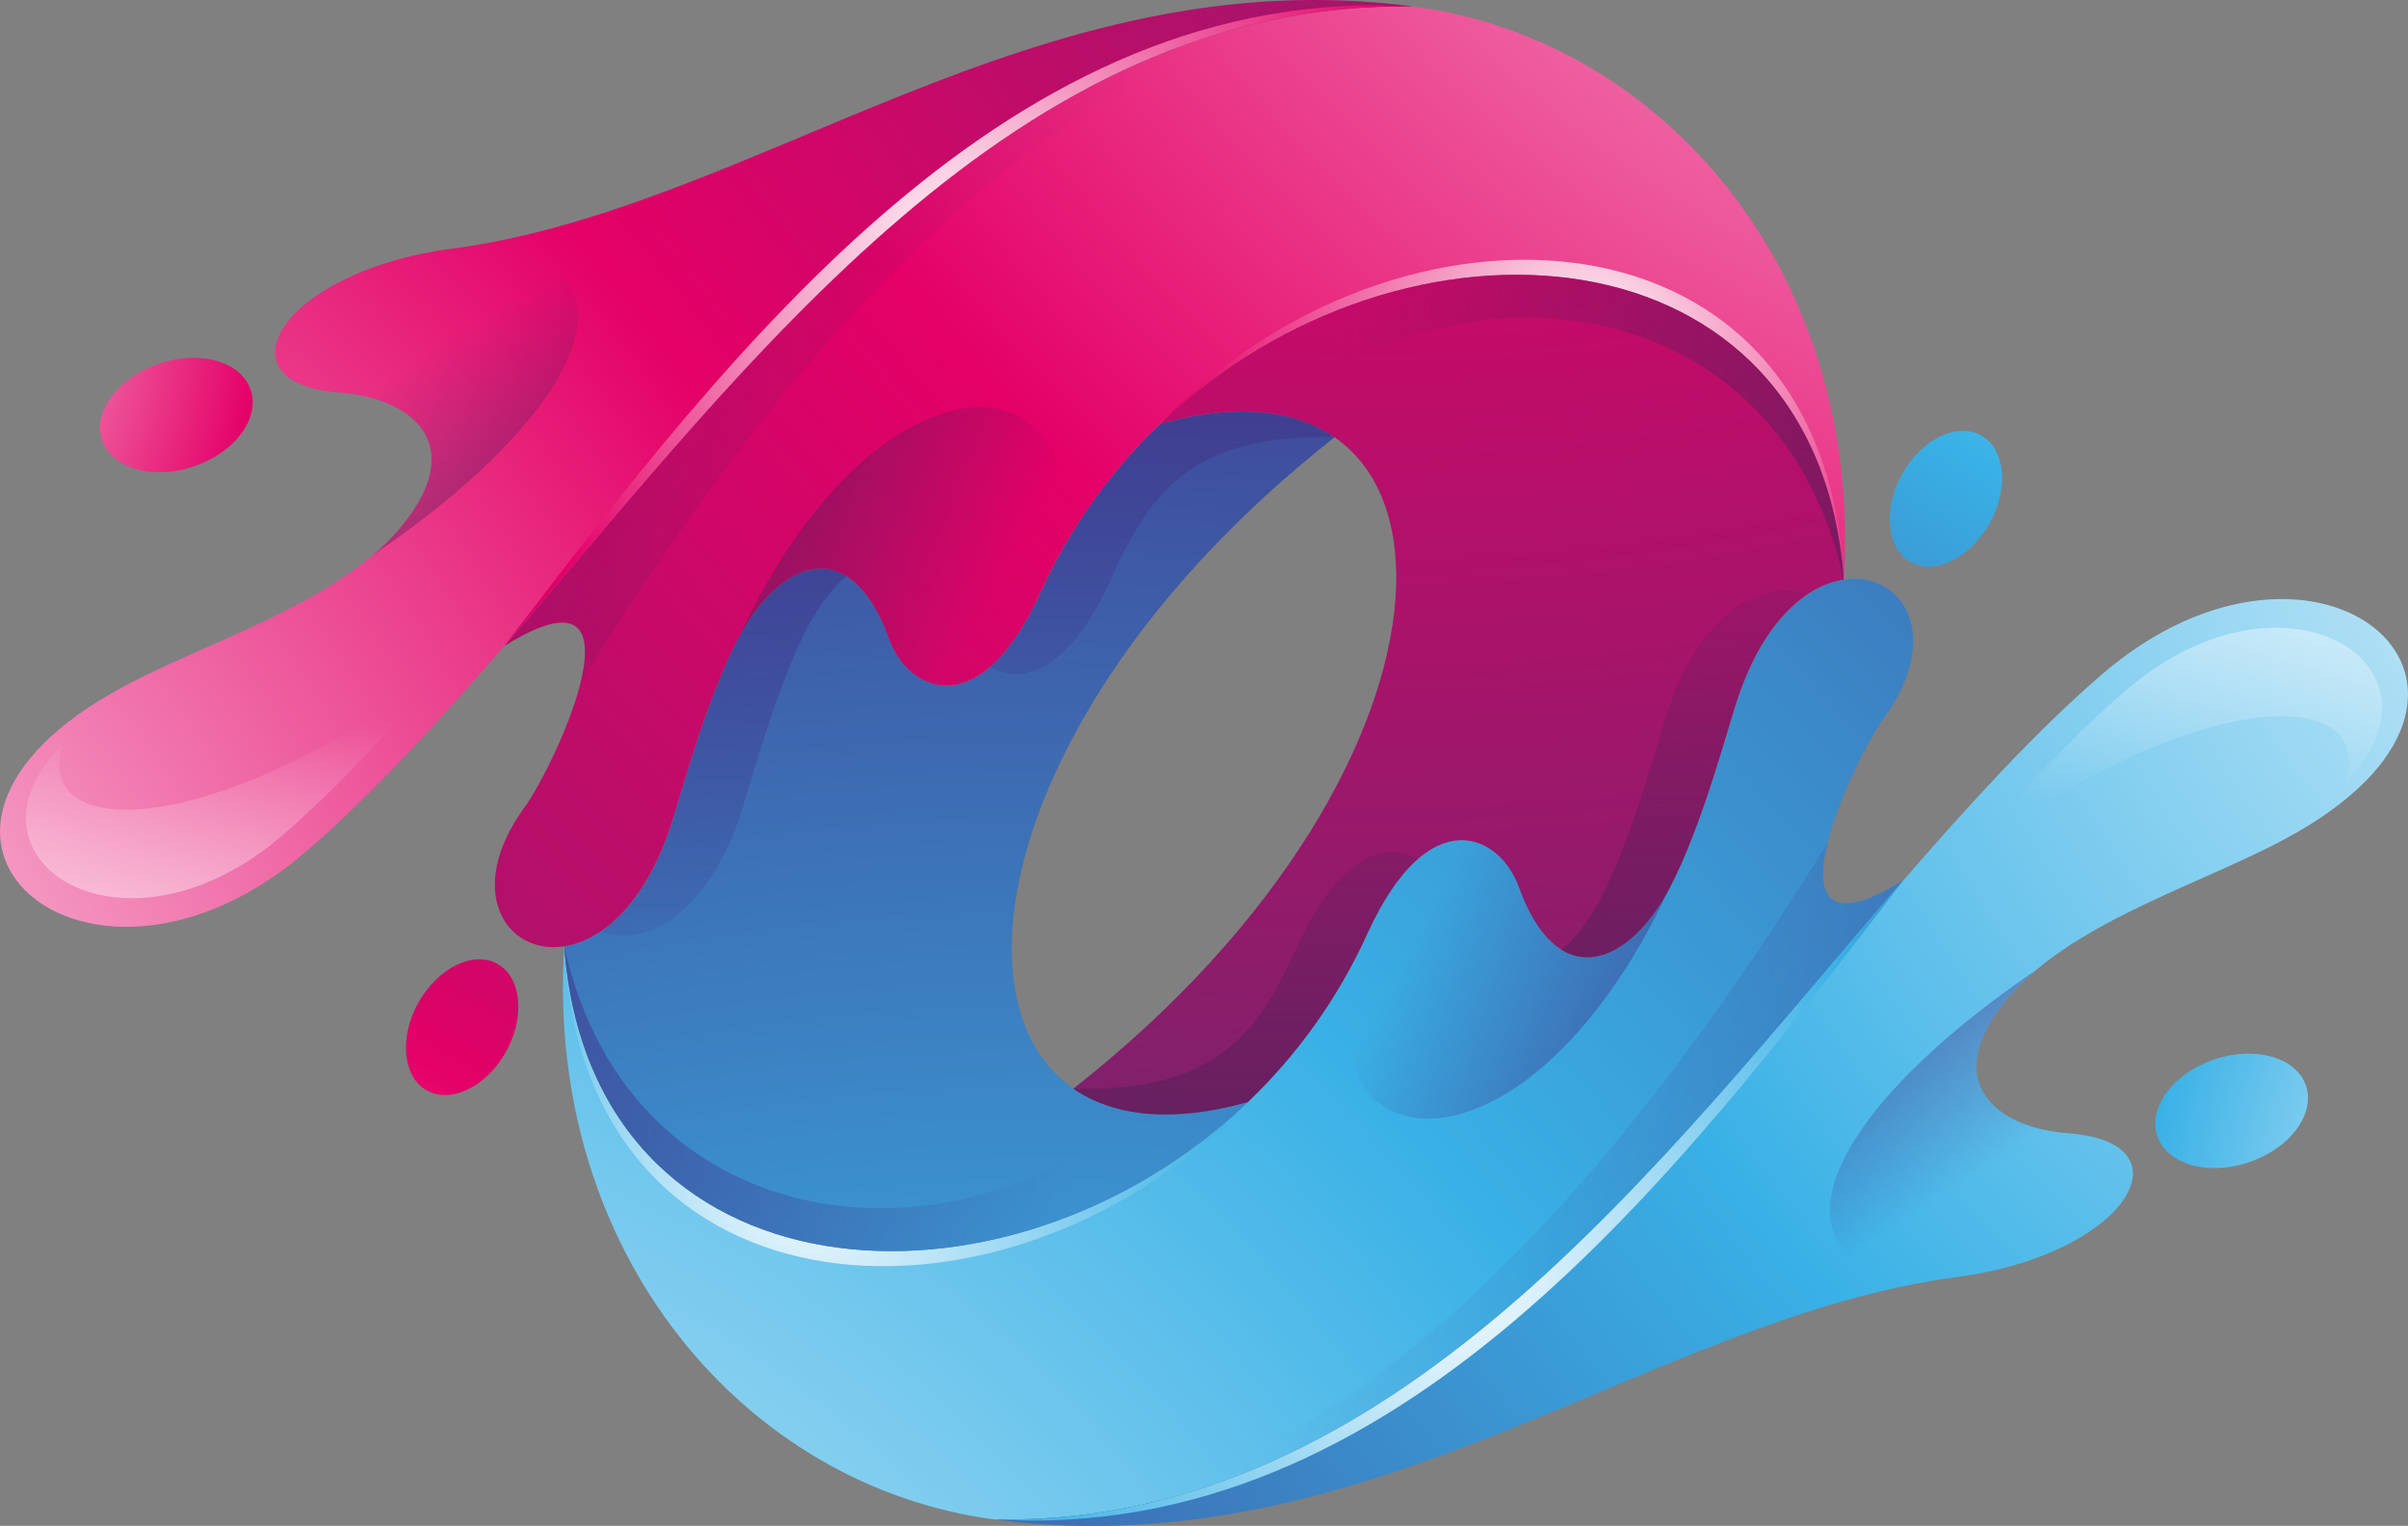 <svg xmlns="http://www.w3.org/2000/svg" xmlns:xlink="http://www.w3.org/1999/xlink" id="Ebene_1" viewBox="0 0 479.45 303.76"><rect x="0" y="0" width="479.45" height="303.76" fill="#808080" stroke="none"/><defs><style>.cls-1{fill:url(#radial-gradient-13);}.cls-1,.cls-2,.cls-3,.cls-4,.cls-5,.cls-6,.cls-7,.cls-8,.cls-9,.cls-10,.cls-11,.cls-12,.cls-13,.cls-14,.cls-15,.cls-16,.cls-17,.cls-18,.cls-19,.cls-20,.cls-21,.cls-22,.cls-23,.cls-24,.cls-25,.cls-26,.cls-27,.cls-28{fill-rule:evenodd;}.cls-2{fill:url(#radial-gradient-14);}.cls-3{fill:url(#radial-gradient-12);}.cls-4{fill:url(#radial-gradient-11);}.cls-5{fill:url(#radial-gradient-10);}.cls-6{fill:url(#radial-gradient);}.cls-7{fill:url(#linear-gradient);}.cls-8{fill:url(#linear-gradient-14);}.cls-9{fill:url(#linear-gradient-11);}.cls-10{fill:url(#linear-gradient-13);}.cls-11{fill:url(#linear-gradient-12);}.cls-12{fill:url(#linear-gradient-10);}.cls-13{fill:url(#radial-gradient-5);}.cls-14{fill:url(#radial-gradient-3);}.cls-15{fill:url(#radial-gradient-6);}.cls-16{fill:url(#radial-gradient-2);}.cls-17{fill:url(#radial-gradient-4);}.cls-18{fill:url(#radial-gradient-9);}.cls-19{fill:url(#radial-gradient-8);}.cls-20{fill:url(#radial-gradient-7);}.cls-21{fill:url(#linear-gradient-8);}.cls-22{fill:url(#linear-gradient-9);}.cls-23{fill:url(#linear-gradient-3);}.cls-24{fill:url(#linear-gradient-2);}.cls-25{fill:url(#linear-gradient-4);}.cls-26{fill:url(#linear-gradient-6);}.cls-27{fill:url(#linear-gradient-7);}.cls-28{fill:url(#linear-gradient-5);}</style><radialGradient id="radial-gradient" cx="25.92" cy="458.58" fx="25.92" fy="458.58" r="691.93" gradientUnits="userSpaceOnUse"><stop offset="0" stop-color="#fff"></stop><stop offset=".5" stop-color="#39b1e6"></stop><stop offset="1" stop-color="#40368b"></stop></radialGradient><radialGradient id="radial-gradient-2" cx="466.8" cy="-36.65" fx="466.8" fy="-36.65" r="295.28" xlink:href="#radial-gradient"></radialGradient><linearGradient id="linear-gradient" x1="666.72" y1="368.27" x2="270.53" y2="231.54" gradientUnits="userSpaceOnUse"><stop offset="0" stop-color="#40368b"></stop><stop offset="1" stop-color="#40368b" stop-opacity="0"></stop></linearGradient><linearGradient id="linear-gradient-2" x1="360.78" y1="229.33" x2="281.46" y2="186.38" xlink:href="#linear-gradient"></linearGradient><radialGradient id="radial-gradient-3" cx="163.09" cy="233.1" fx="163.09" fy="233.1" r="166.32" xlink:href="#radial-gradient"></radialGradient><radialGradient id="radial-gradient-4" cx="576.58" cy="66.78" fx="576.58" fy="66.78" r="571.26" xlink:href="#radial-gradient"></radialGradient><radialGradient id="radial-gradient-5" cx="516.43" cy="237.37" fx="516.43" fy="237.37" r="176.51" xlink:href="#radial-gradient"></radialGradient><radialGradient id="radial-gradient-6" cx="287.33" cy="252.16" fx="287.33" fy="252.16" r="198.54" xlink:href="#radial-gradient"></radialGradient><linearGradient id="linear-gradient-3" x1="356.81" y1="175.92" x2="394.28" y2="233.44" xlink:href="#linear-gradient"></linearGradient><linearGradient id="linear-gradient-4" x1="432.21" y1="74.67" x2="432.21" y2="159.47" gradientUnits="userSpaceOnUse"><stop offset="0" stop-color="#fff"></stop><stop offset="1" stop-color="#fff" stop-opacity="0"></stop></linearGradient><radialGradient id="radial-gradient-7" cx="206.48" cy="600.14" fx="206.48" fy="600.14" r="570.65" xlink:href="#radial-gradient"></radialGradient><linearGradient id="linear-gradient-5" x1="32.93" y1="218.73" x2="212.61" y2="218.73" xlink:href="#linear-gradient"></linearGradient><linearGradient id="linear-gradient-6" x1="144.07" y1="42.24" x2="144.07" y2="212.3" xlink:href="#linear-gradient"></linearGradient><linearGradient id="linear-gradient-7" x1="231.46" y1="23.83" x2="231.46" y2="172.84" xlink:href="#linear-gradient"></linearGradient><radialGradient id="radial-gradient-8" cx="1403.83" cy="377.32" fx="1403.83" fy="377.32" r="691.93" gradientTransform="translate(1857.36 222.5) rotate(-180)" gradientUnits="userSpaceOnUse"><stop offset="0" stop-color="#fff"></stop><stop offset=".5" stop-color="#e40067"></stop><stop offset="1" stop-color="#6a286d"></stop></radialGradient><radialGradient id="radial-gradient-9" cx="1844.72" cy="-117.91" fx="1844.72" fy="-117.91" r="295.28" xlink:href="#radial-gradient-8"></radialGradient><linearGradient id="linear-gradient-8" x1="2044.63" y1="287.01" x2="1648.44" y2="150.27" gradientTransform="translate(1857.36 222.5) rotate(-180)" gradientUnits="userSpaceOnUse"><stop offset="0" stop-color="#571f59"></stop><stop offset="1" stop-color="#571f59" stop-opacity="0"></stop></linearGradient><linearGradient id="linear-gradient-9" x1="1738.69" y1="148.07" x2="1659.37" y2="105.12" xlink:href="#linear-gradient-8"></linearGradient><radialGradient id="radial-gradient-10" cx="1541" cy="151.84" fx="1541" fy="151.84" r="166.32" xlink:href="#radial-gradient-8"></radialGradient><radialGradient id="radial-gradient-11" cx="1954.5" cy="-14.48" fx="1954.5" fy="-14.48" r="571.26" xlink:href="#radial-gradient-8"></radialGradient><radialGradient id="radial-gradient-12" cx="1894.35" cy="156.11" fx="1894.35" fy="156.11" r="176.51" xlink:href="#radial-gradient-8"></radialGradient><radialGradient id="radial-gradient-13" cx="1665.25" cy="170.9" fx="1665.25" fy="170.9" r="198.54" xlink:href="#radial-gradient-8"></radialGradient><linearGradient id="linear-gradient-10" x1="1734.72" y1="94.66" x2="1772.19" y2="152.18" xlink:href="#linear-gradient-8"></linearGradient><linearGradient id="linear-gradient-11" x1="1810.12" y1="-6.59" x2="1810.12" y2="78.21" gradientTransform="translate(1857.36 222.5) rotate(-180)" xlink:href="#linear-gradient-4"></linearGradient><radialGradient id="radial-gradient-14" cx="1584.39" cy="518.88" fx="1584.39" fy="518.88" r="570.65" xlink:href="#radial-gradient-8"></radialGradient><linearGradient id="linear-gradient-12" x1="1410.84" y1="137.46" x2="1590.53" y2="137.46" xlink:href="#linear-gradient-8"></linearGradient><linearGradient id="linear-gradient-13" x1="1521.98" y1="-39.02" x2="1521.98" y2="131.04" xlink:href="#linear-gradient-8"></linearGradient><linearGradient id="linear-gradient-14" x1="1609.37" y1="-57.43" x2="1609.37" y2="91.58" xlink:href="#linear-gradient-8"></linearGradient></defs><path class="cls-6" d="m367.13,115.38c-7.22,1.09-15.63,7.92-20.9,23.02-2.06,5.86-7.11,25.73-13.84,38.43-7.98,15.14-22.15,21.39-29.96-.27-3.75-10.37-17.97-17.48-30.18,9.34-5.97,13.13-14.22,24.32-23.77,33.49-48.25,46.14-130.92,40.49-136.13-30.99-3.85,60.95,35.93,107.58,85.76,114.09,79.3,1.25,131.9-70.62,180.97-127.34-29.74,18.51-10.37-23.34-4.07-32.08,12.16-16.66,3.64-29.47-7.87-27.68Z"></path><path class="cls-16" d="m394.43,86.67c-4.83-2.66-11.89.81-15.74,7.76-3.85,6.95-3.09,14.76,1.74,17.48,4.83,2.66,11.83-.82,15.74-7.76,3.85-6.95,3.09-14.82-1.74-17.48Z"></path><path class="cls-7" d="m363.87,167.81c-51.4,83.16-106.11,133.58-165.77,134.67,79.3,1.25,131.9-70.62,180.97-127.34-15.63,9.77-17.7,2.77-15.2-7.33Z"></path><path class="cls-24" d="m302.43,176.55c-3.75-10.37-17.97-17.48-30.18,9.34-18.18,46.03,30.23,55.15,60.14-9.07-7.98,15.14-22.15,21.39-29.96-.27Z"></path><path class="cls-14" d="m112.34,188.39c3.64,76.75,89.07,80.33,136.13,30.99-48.25,46.14-130.92,40.49-136.13-30.99Z"></path><path class="cls-17" d="m418.42,134.32c-13.13,11.35-26.11,25.57-39.35,40.82-49.07,56.72-101.66,128.59-180.97,127.34,75.07,9.88,130.76-40.22,191.5-48.25,34.03-4.51,46.9-26.76,22.36-28.61-14.11-1.08-23.28-9.17-15.74-21.98,10.91-18.51,39.9-26.49,58.78-36.64,54.5-29.26,6.95-70.24-36.58-32.68Z"></path><path class="cls-13" d="m440.84,210.91c-8.14,2.77-13.24,9.61-11.29,15.25,1.9,5.64,10.1,7.98,18.24,5.21,8.2-2.77,13.24-9.61,11.35-15.25-1.95-5.65-10.1-7.98-18.29-5.21Z"></path><path class="cls-15" d="m198.1,302.48c80.12,4.78,135.43-67.85,180.97-127.34-49.07,56.72-101.66,128.59-180.97,127.34Z"></path><path class="cls-23" d="m411.96,225.62c-14.11-1.08-23.28-9.17-15.74-21.98,2.33-3.91,5.37-7.33,9.01-10.42-49.07,33.49-53.58,63.35-15.63,61.01,34.03-4.51,46.9-26.76,22.36-28.61Z"></path><path class="cls-25" d="m423.09,137.58c-11.02,9.5-21.87,21.39-32.95,34.2,43.15-33.6,82.67-37.02,76.97-16.34,22.42-22.58-12.11-45.38-44.02-17.86Z"></path><path class="cls-20" d="m265.74,87.04c-7.92-5.48-19.6-6.89-34.74-2.66-9.61,9.17-17.8,20.35-23.77,33.49-12.27,26.81-26.43,19.76-30.18,9.34-7.82-21.66-22.04-15.42-30.01-.27-6.68,12.7-11.73,32.57-13.79,38.43-5.26,15.14-13.68,21.93-20.9,23.01,5.21,71.49,87.88,77.13,136.13,30.99-64.65,18.13-66.11-66.87,17.26-132.33Z"></path><path class="cls-28" d="m225.19,221.28c-33,31.16-99.38,27.41-112.85-32.89,5.21,71.49,87.88,77.13,136.13,30.99-9.01,2.5-16.83,3.04-23.29,1.9Z"></path><path class="cls-26" d="m147.03,126.94c-6.68,12.7-11.73,32.57-13.79,38.43-3.58,10.2-8.52,16.61-13.62,20.03,7.98,3.15,20.46-2.28,27.52-22.36,2.01-5.86,7.11-25.73,13.78-38.43,2.17-4.07,4.78-7.54,7.6-9.93-7.33-4.5-15.91,1.74-21.49,12.27Z"></path><path class="cls-27" d="m231,84.39c-9.61,9.17-17.8,20.35-23.77,33.49-3.31,7.22-6.73,11.94-10.04,14.87,6.19,3.64,15.53,1.14,23.88-17.21,7.38-16.18,15.09-29.26,44.67-28.5-7.92-5.48-19.6-6.89-34.74-2.66Z"></path><path class="cls-19" d="m112.32,188.38c7.22-1.09,15.63-7.92,20.9-23.01,2.06-5.86,7.11-25.73,13.84-38.43,7.98-15.14,22.15-21.39,29.96.27,3.75,10.37,17.97,17.48,30.18-9.34,5.97-13.13,14.22-24.32,23.77-33.49,48.25-46.14,130.92-40.49,136.13,30.99,3.86-60.95-35.93-107.58-85.76-114.09C202.04.04,149.45,71.9,100.38,128.62c29.74-18.51,10.37,23.34,4.07,32.08-12.16,16.66-3.64,29.47,7.87,27.68Z"></path><path class="cls-18" d="m85.02,217.1c4.83,2.66,11.89-.81,15.74-7.76,3.85-6.95,3.09-14.76-1.74-17.48-4.83-2.66-11.83.82-15.74,7.76-3.85,6.95-3.09,14.82,1.74,17.48Z"></path><path class="cls-21" d="m115.58,135.95C166.98,52.79,221.69,2.37,281.35,1.28,202.04.04,149.45,71.9,100.38,128.62c15.63-9.77,17.7-2.77,15.2,7.33Z"></path><path class="cls-22" d="m177.02,127.21c3.75,10.37,17.97,17.48,30.18-9.34,18.18-46.03-30.23-55.15-60.14,9.07,7.98-15.14,22.15-21.39,29.96.27Z"></path><path class="cls-5" d="m367.11,115.38c-3.64-76.75-89.07-80.33-136.13-30.99,48.25-46.14,130.92-40.49,136.13,30.99Z"></path><path class="cls-4" d="m61.03,169.44c13.14-11.34,26.11-25.57,39.35-40.82C149.45,71.9,202.04.04,281.35,1.28c-75.07-9.88-130.76,40.22-191.5,48.25-34.03,4.51-46.9,26.76-22.36,28.61,14.11,1.08,23.28,9.17,15.74,21.98-10.91,18.51-39.9,26.49-58.78,36.64-54.5,29.26-6.95,70.24,36.58,32.68Z"></path><path class="cls-3" d="m38.61,92.85c8.14-2.77,13.24-9.61,11.29-15.25-1.9-5.64-10.1-7.98-18.24-5.21-8.2,2.77-13.24,9.61-11.34,15.25,1.95,5.65,10.1,7.98,18.29,5.21Z"></path><path class="cls-1" d="m281.35,1.28c-80.12-4.78-135.43,67.85-180.97,127.34C149.45,71.9,202.04.04,281.35,1.28Z"></path><path class="cls-12" d="m67.49,78.14c14.11,1.08,23.28,9.17,15.74,21.98-2.33,3.91-5.37,7.33-9.01,10.42,49.07-33.49,53.58-63.35,15.63-61.01-34.03,4.51-46.9,26.76-22.36,28.61Z"></path><path class="cls-9" d="m56.36,166.18c11.02-9.5,21.87-21.39,32.95-34.2-43.15,33.6-82.67,37.02-76.97,16.34-22.42,22.58,12.11,45.38,44.02,17.86Z"></path><path class="cls-2" d="m213.71,216.72c7.92,5.48,19.6,6.89,34.74,2.66,9.6-9.17,17.8-20.35,23.77-33.49,12.26-26.81,26.43-19.76,30.18-9.34,7.82,21.66,22.04,15.42,30.01.27,6.68-12.7,11.73-32.57,13.79-38.43,5.26-15.14,13.68-21.93,20.9-23.01-5.21-71.49-87.88-77.13-136.13-30.99,64.65-18.13,66.11,66.87-17.26,132.33Z"></path><path class="cls-11" d="m254.27,82.49c33-31.16,99.38-27.41,112.84,32.89-5.21-71.49-87.88-77.13-136.13-30.99,9.01-2.5,16.83-3.04,23.29-1.9Z"></path><path class="cls-10" d="m332.42,176.82c6.68-12.7,11.73-32.57,13.79-38.43,3.58-10.2,8.52-16.61,13.63-20.03-7.98-3.15-20.47,2.28-27.52,22.36-2.01,5.86-7.11,25.73-13.78,38.43-2.17,4.07-4.78,7.54-7.6,9.93,7.33,4.5,15.91-1.74,21.49-12.27Z"></path><path class="cls-8" d="m248.46,219.38c9.6-9.17,17.8-20.35,23.77-33.49,3.31-7.22,6.73-11.94,10.04-14.87-6.19-3.64-15.53-1.14-23.88,17.21-7.39,16.18-15.09,29.26-44.68,28.5,7.92,5.48,19.6,6.89,34.74,2.66Z"></path></svg>